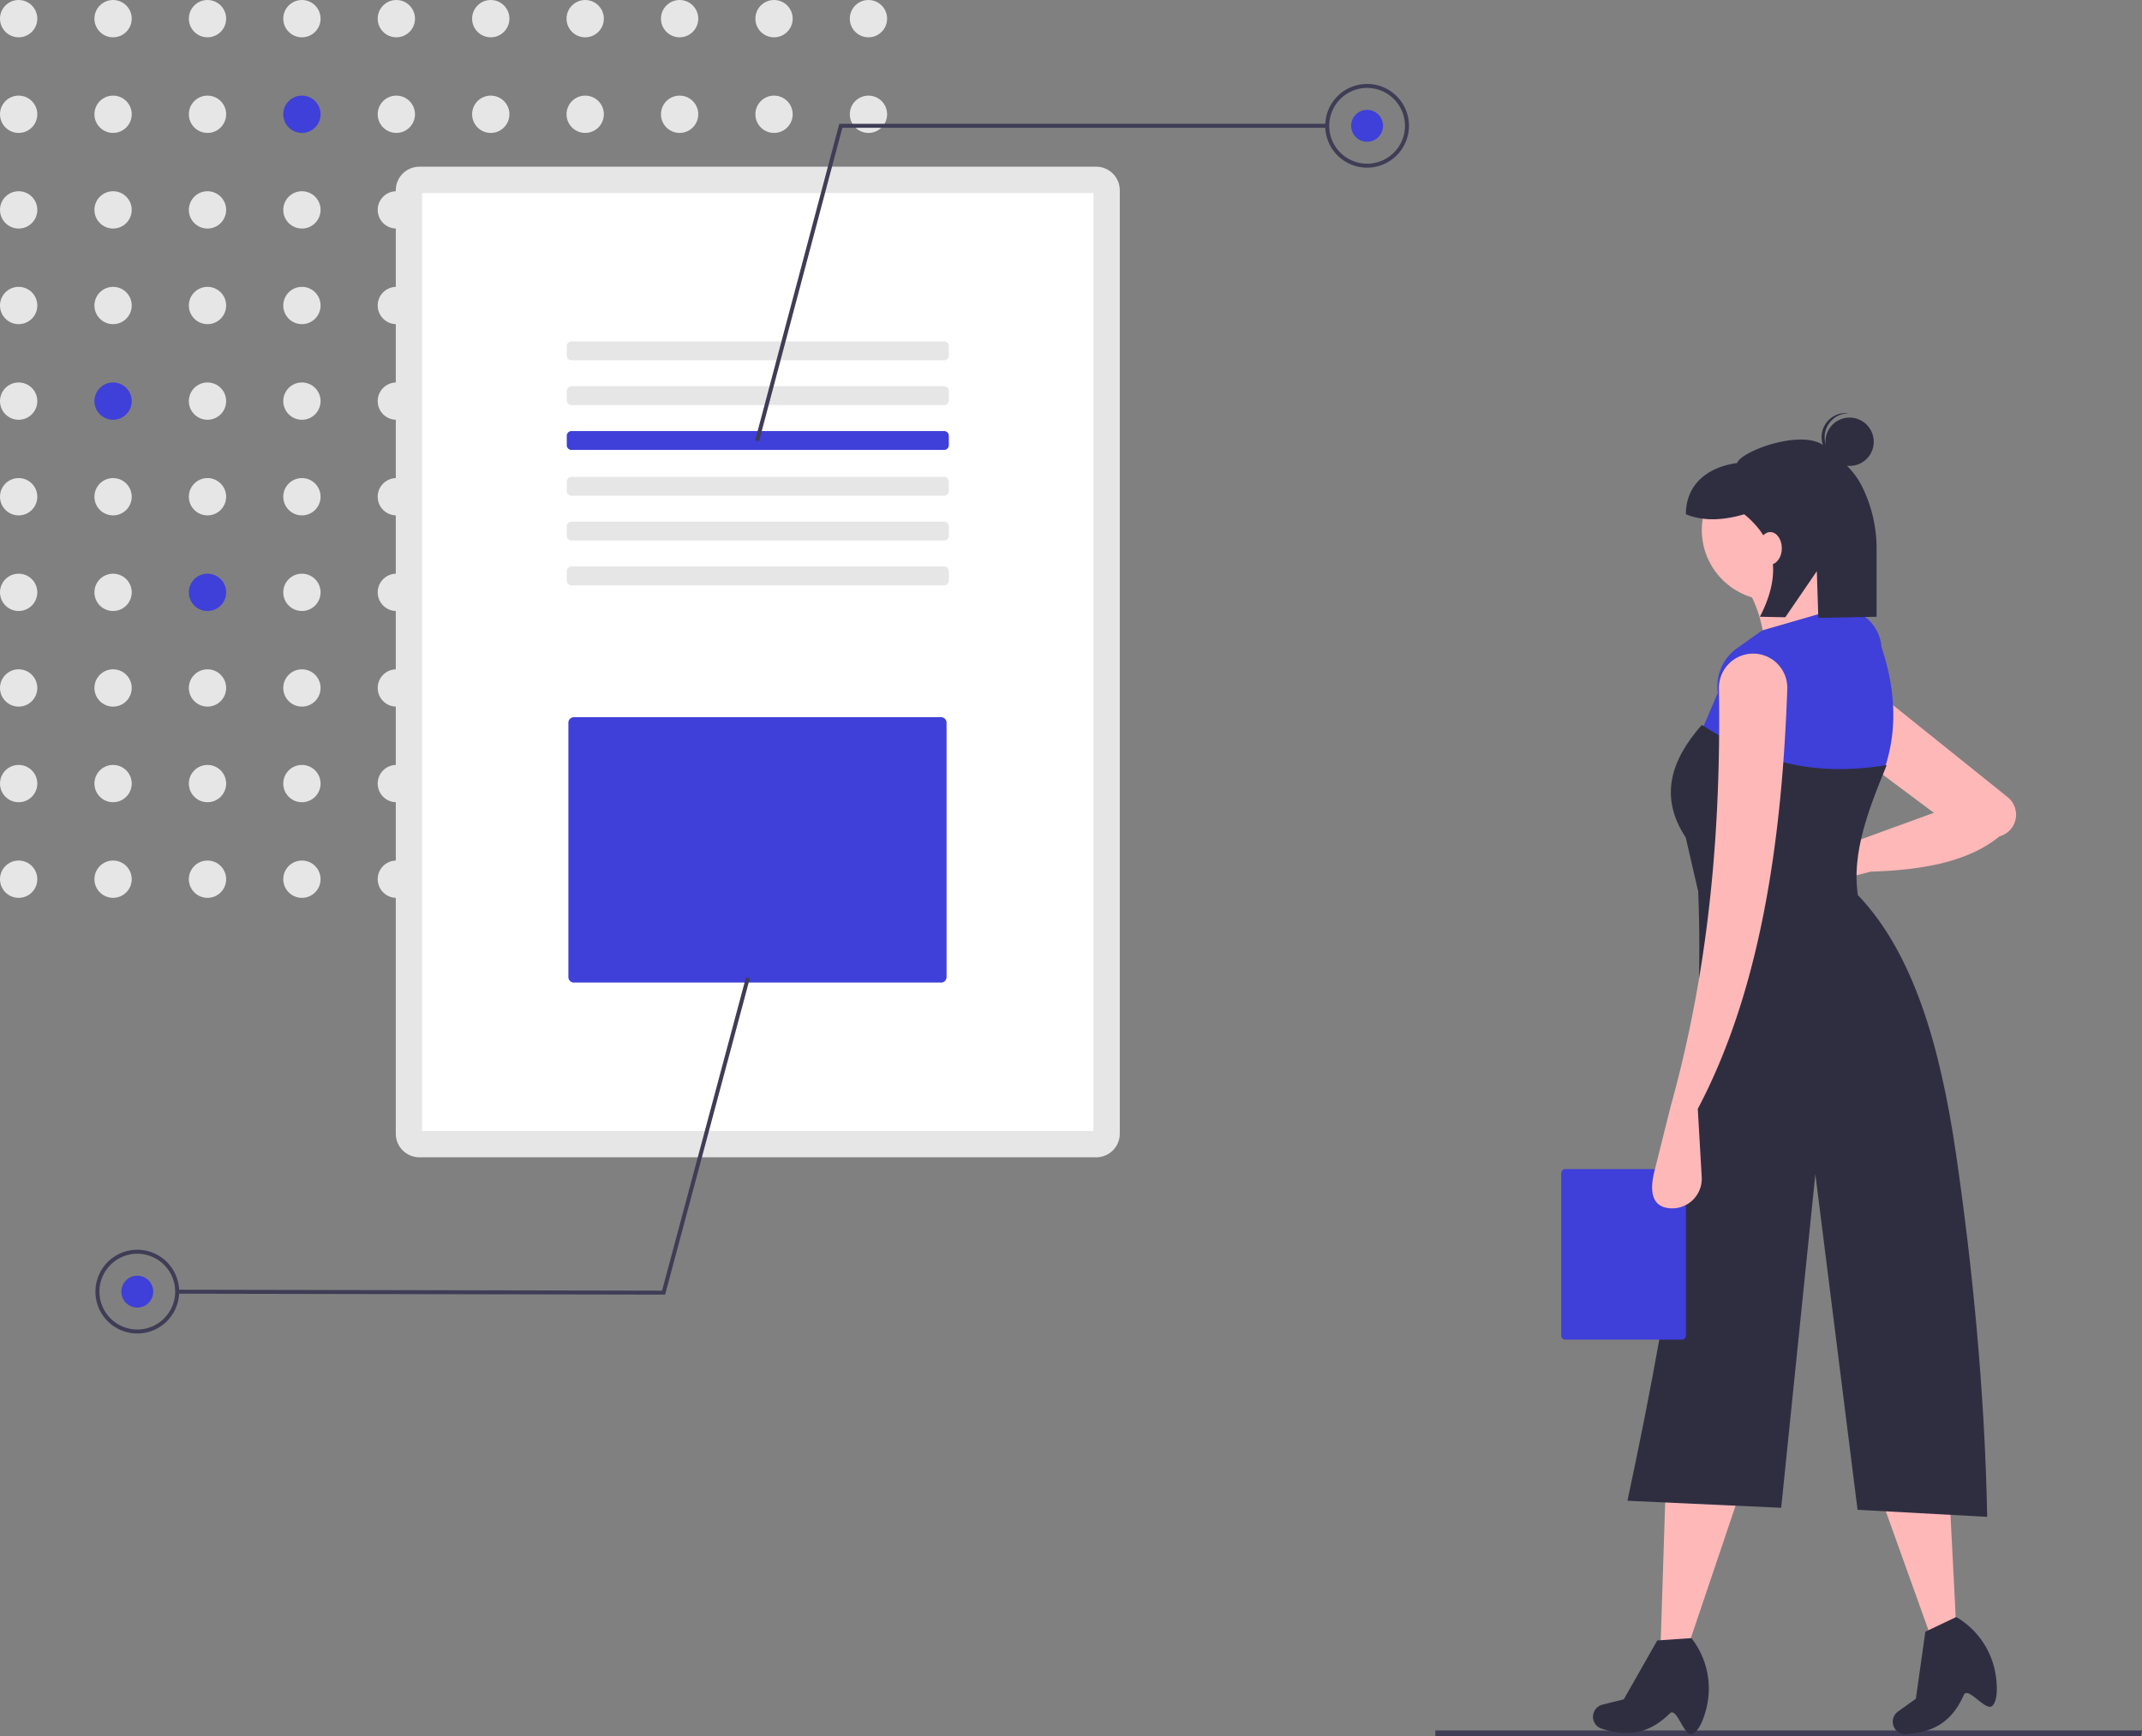 <svg xmlns="http://www.w3.org/2000/svg" width="782.39" height="634.123" viewBox="0 0 782.39 634.123" data-src="https://cdn.undraw.co/illustrations/file-analysis_dg81.svg" xmlns:xlink="http://www.w3.org/1999/xlink" role="img" artist="Katerina Limpitsouni" source="https://undraw.co/"><rect x="0" y="0" width="782.39" height="634.123" fill="#808080" stroke="none"/><polygon points="782.009 634.123 524.27 634.123 524.27 632.017 782.39 632.017 782.009 634.123" fill="#3f3d56"/><circle cx="6.813" cy="6.814" r="6.813" fill="#e6e6e6"/><circle cx="41.302" cy="6.814" r="6.813" fill="#e6e6e6"/><circle cx="75.791" cy="6.814" r="6.813" fill="#e6e6e6"/><circle cx="110.28" cy="6.814" r="6.813" fill="#e6e6e6"/><circle cx="144.769" cy="6.814" r="6.813" fill="#e6e6e6"/><circle cx="179.258" cy="6.814" r="6.813" fill="#e6e6e6"/><circle cx="213.747" cy="6.814" r="6.813" fill="#e6e6e6"/><circle cx="248.236" cy="6.814" r="6.813" fill="#e6e6e6"/><circle cx="282.725" cy="6.814" r="6.813" fill="#e6e6e6"/><circle cx="317.214" cy="6.814" r="6.813" fill="#e6e6e6"/><circle cx="6.813" cy="41.736" r="6.813" fill="#e6e6e6"/><circle cx="41.302" cy="41.736" r="6.813" fill="#e6e6e6"/><circle cx="75.791" cy="41.736" r="6.813" fill="#e6e6e6"/><circle cx="110.28" cy="41.736" r="6.813" fill="#3f3fd9"/><circle cx="144.769" cy="41.736" r="6.813" fill="#e6e6e6"/><circle cx="179.258" cy="41.736" r="6.813" fill="#e6e6e6"/><circle cx="213.747" cy="41.736" r="6.813" fill="#e6e6e6"/><circle cx="248.236" cy="41.736" r="6.813" fill="#e6e6e6"/><circle cx="282.725" cy="41.736" r="6.813" fill="#e6e6e6"/><circle cx="317.214" cy="41.736" r="6.813" fill="#e6e6e6"/><circle cx="6.813" cy="76.658" r="6.813" fill="#e6e6e6"/><circle cx="41.302" cy="76.658" r="6.813" fill="#e6e6e6"/><circle cx="75.791" cy="76.658" r="6.813" fill="#e6e6e6"/><circle cx="110.28" cy="76.658" r="6.813" fill="#e6e6e6"/><circle cx="144.769" cy="76.658" r="6.813" fill="#e6e6e6"/><circle cx="179.258" cy="76.658" r="6.813" fill="#e6e6e6"/><circle cx="213.747" cy="76.658" r="6.813" fill="#e6e6e6"/><circle cx="248.236" cy="76.658" r="6.813" fill="#e6e6e6"/><circle cx="282.725" cy="76.658" r="6.813" fill="#e6e6e6"/><circle cx="317.214" cy="76.658" r="6.813" fill="#e6e6e6"/><circle cx="6.813" cy="111.58" r="6.813" fill="#e6e6e6"/><circle cx="41.302" cy="111.58" r="6.813" fill="#e6e6e6"/><circle cx="75.791" cy="111.58" r="6.813" fill="#e6e6e6"/><circle cx="110.28" cy="111.58" r="6.813" fill="#e6e6e6"/><circle cx="144.769" cy="111.58" r="6.813" fill="#e6e6e6"/><circle cx="179.258" cy="111.58" r="6.813" fill="#e6e6e6"/><circle cx="213.747" cy="111.58" r="6.813" fill="#e6e6e6"/><circle cx="248.236" cy="111.58" r="6.813" fill="#e6e6e6"/><circle cx="282.725" cy="111.58" r="6.813" fill="#e6e6e6"/><circle cx="317.214" cy="111.58" r="6.813" fill="#e6e6e6"/><circle cx="6.813" cy="146.502" r="6.813" fill="#e6e6e6"/><circle cx="41.302" cy="146.502" r="6.813" fill="#3f3fd9"/><circle cx="75.791" cy="146.502" r="6.813" fill="#e6e6e6"/><circle cx="110.28" cy="146.502" r="6.813" fill="#e6e6e6"/><circle cx="144.769" cy="146.502" r="6.813" fill="#e6e6e6"/><circle cx="179.258" cy="146.502" r="6.813" fill="#e6e6e6"/><circle cx="213.747" cy="146.502" r="6.813" fill="#e6e6e6"/><circle cx="248.236" cy="146.502" r="6.813" fill="#e6e6e6"/><circle cx="282.725" cy="146.502" r="6.813" fill="#e6e6e6"/><circle cx="317.214" cy="146.502" r="6.813" fill="#e6e6e6"/><circle cx="6.813" cy="181.424" r="6.813" fill="#e6e6e6"/><circle cx="41.302" cy="181.424" r="6.813" fill="#e6e6e6"/><circle cx="75.791" cy="181.424" r="6.813" fill="#e6e6e6"/><circle cx="110.28" cy="181.424" r="6.813" fill="#e6e6e6"/><circle cx="144.769" cy="181.424" r="6.813" fill="#e6e6e6"/><circle cx="179.258" cy="181.424" r="6.813" fill="#e6e6e6"/><circle cx="213.747" cy="181.424" r="6.813" fill="#e6e6e6"/><circle cx="248.236" cy="181.424" r="6.813" fill="#e6e6e6"/><circle cx="282.725" cy="181.424" r="6.813" fill="#e6e6e6"/><circle cx="317.214" cy="181.424" r="6.813" fill="#e6e6e6"/><circle cx="6.813" cy="216.346" r="6.813" fill="#e6e6e6"/><circle cx="41.302" cy="216.346" r="6.813" fill="#e6e6e6"/><circle cx="75.791" cy="216.346" r="6.813" fill="#3f3fd9"/><circle cx="110.28" cy="216.346" r="6.813" fill="#e6e6e6"/><circle cx="144.769" cy="216.346" r="6.813" fill="#e6e6e6"/><circle cx="179.258" cy="216.346" r="6.813" fill="#e6e6e6"/><circle cx="213.747" cy="216.346" r="6.813" fill="#e6e6e6"/><circle cx="248.236" cy="216.346" r="6.813" fill="#e6e6e6"/><circle cx="282.725" cy="216.346" r="6.813" fill="#e6e6e6"/><circle cx="317.214" cy="216.346" r="6.813" fill="#e6e6e6"/><circle cx="6.813" cy="251.268" r="6.813" fill="#e6e6e6"/><circle cx="41.302" cy="251.268" r="6.813" fill="#e6e6e6"/><circle cx="75.791" cy="251.268" r="6.813" fill="#e6e6e6"/><circle cx="110.28" cy="251.268" r="6.813" fill="#e6e6e6"/><circle cx="144.769" cy="251.268" r="6.813" fill="#e6e6e6"/><circle cx="179.258" cy="251.268" r="6.813" fill="#e6e6e6"/><circle cx="213.747" cy="251.268" r="6.813" fill="#e6e6e6"/><circle cx="248.236" cy="251.268" r="6.813" fill="#e6e6e6"/><circle cx="282.725" cy="251.268" r="6.813" fill="#e6e6e6"/><circle cx="317.214" cy="251.268" r="6.813" fill="#e6e6e6"/><circle cx="6.813" cy="286.19" r="6.813" fill="#e6e6e6"/><circle cx="41.302" cy="286.19" r="6.813" fill="#e6e6e6"/><circle cx="75.791" cy="286.19" r="6.813" fill="#e6e6e6"/><circle cx="110.28" cy="286.19" r="6.813" fill="#e6e6e6"/><circle cx="144.769" cy="286.19" r="6.813" fill="#e6e6e6"/><circle cx="179.258" cy="286.19" r="6.813" fill="#e6e6e6"/><circle cx="213.747" cy="286.19" r="6.813" fill="#e6e6e6"/><circle cx="248.236" cy="286.19" r="6.813" fill="#e6e6e6"/><circle cx="282.725" cy="286.19" r="6.813" fill="#e6e6e6"/><circle cx="317.214" cy="286.19" r="6.813" fill="#e6e6e6"/><circle cx="6.813" cy="321.112" r="6.813" fill="#e6e6e6"/><circle cx="41.302" cy="321.112" r="6.813" fill="#e6e6e6"/><circle cx="75.791" cy="321.112" r="6.813" fill="#e6e6e6"/><circle cx="110.28" cy="321.112" r="6.813" fill="#e6e6e6"/><circle cx="144.769" cy="321.112" r="6.813" fill="#e6e6e6"/><circle cx="179.258" cy="321.112" r="6.813" fill="#e6e6e6"/><circle cx="213.747" cy="321.112" r="6.813" fill="#e6e6e6"/><circle cx="248.236" cy="321.112" r="6.813" fill="#e6e6e6"/><circle cx="282.725" cy="321.112" r="6.813" fill="#e6e6e6"/><circle cx="317.214" cy="321.112" r="6.813" fill="#e6e6e6"/><path d="M609.209,193.831a8.614,8.614,0,0,1,8.614,8.614V547.004a8.614,8.614,0,0,1-8.614,8.614H361.988a8.614,8.614,0,0,1-8.614-8.614V202.444a8.614,8.614,0,0,1,8.614-8.614H609.209" transform="translate(-208.805 -132.939)" fill="#e6e6e6"/><path d="M362.991,546.001H608.206V203.447H362.991Z" transform="translate(-208.805 -132.939)" fill="#fff"/><path d="M553.649,257.643a1.723,1.723,0,0,1,1.723,1.723v3.446a1.723,1.723,0,0,1-1.723,1.723H417.548a1.723,1.723,0,0,1-1.723-1.723v-3.446a1.723,1.723,0,0,1,1.723-1.723h136.101" transform="translate(-208.805 -132.939)" fill="#e6e6e6"/><path d="M553.649,274.009a1.723,1.723,0,0,1,1.723,1.723v3.446a1.723,1.723,0,0,1-1.723,1.723H417.548a1.723,1.723,0,0,1-1.723-1.723v-3.446a1.723,1.723,0,0,1,1.723-1.723h136.101" transform="translate(-208.805 -132.939)" fill="#e6e6e6"/><path d="M553.649,290.376a1.723,1.723,0,0,1,1.723,1.723v3.446a1.723,1.723,0,0,1-1.723,1.723H417.548a1.723,1.723,0,0,1-1.723-1.723v-3.446A1.723,1.723,0,0,1,417.548,290.376h136.101" transform="translate(-208.805 -132.939)" fill="#3f3fd9"/><path d="M553.649,307.101a1.723,1.723,0,0,1,1.723,1.723v3.446a1.723,1.723,0,0,1-1.723,1.723H417.548a1.723,1.723,0,0,1-1.723-1.723v-3.446a1.723,1.723,0,0,1,1.723-1.723h136.101" transform="translate(-208.805 -132.939)" fill="#e6e6e6"/><path d="M553.649,323.467a1.723,1.723,0,0,1,1.723,1.723v3.446a1.723,1.723,0,0,1-1.723,1.723H417.548a1.723,1.723,0,0,1-1.723-1.723v-3.446a1.723,1.723,0,0,1,1.723-1.723h136.101" transform="translate(-208.805 -132.939)" fill="#e6e6e6"/><path d="M553.649,339.834a1.723,1.723,0,0,1,1.723,1.723v3.446a1.723,1.723,0,0,1-1.723,1.723H417.548a1.723,1.723,0,0,1-1.723-1.723v-3.446a1.723,1.723,0,0,1,1.723-1.723h136.101" transform="translate(-208.805 -132.939)" fill="#e6e6e6"/><path d="M418.417,394.89a2.002,2.002,0,0,0-2,2v92.916a2.002,2.002,0,0,0,2,2H552.548a2.002,2.002,0,0,0,2-2V396.89a2.002,2.002,0,0,0-2-2Z" transform="translate(-208.805 -132.939)" fill="#3f3fd9"/><polygon points="277.241 161.182 275.833 160.808 306.56 45.221 484.785 45.221 484.785 46.678 307.679 46.678 277.241 161.182" fill="#3f3d56"/><path d="M708.153,194.179a15.291,15.291,0,1,1,15.291-15.291A15.308,15.308,0,0,1,708.153,194.179Zm0-29.126a13.835,13.835,0,1,0,13.835,13.835A13.85,13.85,0,0,0,708.153,165.054Z" transform="translate(-208.805 -132.939)" fill="#3f3d56"/><circle cx="499.348" cy="45.95" r="5.825" fill="#3f3fd9"/><polygon points="272.477 356.941 273.884 357.317 242.937 472.845 64.712 472.504 64.715 471.047 241.82 471.387 272.477 356.941" fill="#3f3d56"/><path d="M258.985,589.395A15.291,15.291,0,1,1,243.664,604.657,15.308,15.308,0,0,1,258.985,589.395Zm-.056,29.125a13.835,13.835,0,1,0-13.808-13.861A13.85,13.85,0,0,0,258.929,618.521Z" transform="translate(-208.805 -132.939)" fill="#3f3d56"/><circle cx="50.15" cy="471.748" r="5.825" fill="#3f3fd9"/><polygon points="616.828 600.594 606.551 600.594 608.386 543.702 635.548 545.17 616.828 600.594" fill="#ffb8b8"/><path d="M827.036,766.229c-3.102,1.416-5.7-10.055-8.317-7.483-7.319,7.193-14.882,8.759-24.651,5.619l-.226-.038a4.575,4.575,0,0,1-2.884-5.962h0a4.575,4.575,0,0,1,3.174-2.832l7.784-1.946,12.222-21.494,12.477-.843h0a29.808,29.808,0,0,1,5.513,25.429C830.995,761.299,829.247,765.22,827.036,766.229Z" transform="translate(-208.805 -132.939)" fill="#2f2e41"/><polygon points="714.467 593.074 704.91 596.854 685.691 543.275 711.489 534.65 714.467 593.074" fill="#ffb8b8"/><path d="M936.601,755.901c-2.364,2.457-8.999-7.253-10.486-3.9-4.161,9.38-10.617,13.618-20.857,14.291l-.224.048a4.575,4.575,0,0,1-4.875-4.484h0a4.575,4.575,0,0,1,1.91-3.801l6.523-4.672L912.052,728.901l11.292-5.373h0a29.808,29.808,0,0,1,14.479,21.619C938.47,749.861,938.287,754.149,936.601,755.901Z" transform="translate(-208.805 -132.939)" fill="#2f2e41"/><path d="M892.071,451.3l-15.778,4.057a8.258,8.258,0,0,1-10.308-7.68v0a8.258,8.258,0,0,1,8.518-8.571l13.898.448,26.781-9.752L889.869,410.925l2.936-26.427,49.331,39.604a8.195,8.195,0,0,1,3.044,5.806h0a8.195,8.195,0,0,1-6.009,8.487C927.613,447.828,910.773,450.718,892.071,451.3Z" transform="translate(-208.805 -132.939)" fill="#ffb8b8"/><circle cx="647.296" cy="193.566" r="25.693" fill="#ffb8b8"/><path d="M887.667,361.741l-34.502,13.948a46.631,46.631,0,0,0-8.075-30.832l28.629-6.607C873.347,346.994,878.075,354.81,887.667,361.741Z" transform="translate(-208.805 -132.939)" fill="#ffb8b8"/><path d="M893.907,421.569c-27.812,2.226-43.025-1.467-66.435-15.049l8.809-20.554h0a17.001,17.001,0,0,1,7.003-16.278l9.146-6.479,27.895-8.075,1.251.063A15.269,15.269,0,0,1,896.039,369.276C902.099,387.386,902.138,404.893,893.907,421.569Z" transform="translate(-208.805 -132.939)" fill="#3f3fd9"/><path d="M888.401,464.513l-59.461-6.607-4.405-19.086c-9.763-14.738-5.502-28.237,5.873-41.109,20.733,13.306,39.978,19.056,67.536,14.682C890.615,430.216,883.847,447.733,888.401,464.513Z" transform="translate(-208.805 -132.939)" fill="#2f2e41"/><path d="M934.648,686.942l-47.349-2.569L871.884,561.78,859.404,683.638,803.247,681.069c17.131-80.111,29.031-156.163,25.693-226.099l58.727,5.139C907.57,481.094,917.453,514.594,923.27,554.439S933.776,640.475,934.648,686.942Z" transform="translate(-208.805 -132.939)" fill="#2f2e41"/><circle cx="675.58" cy="161.345" r="8.831" fill="#2f2e41"/><path d="M875.285,292.122a8.824,8.824,0,0,1,8.827-8.254c-.182-.023-.363-.051-.549-.063a8.831,8.831,0,0,0-1.133,17.626c.186.012.369.007.553.008A8.824,8.824,0,0,1,875.285,292.122Z" transform="translate(-208.805 -132.939)" fill="#2f2e41"/><path d="M875.235,295.893c-7.876-6.534-30.467,1.77-31.925,6.163-10.651,1.451-18.715,7.666-18.715,18.715v0c6.332,2.594,13.534,2.274,21.319,0,12.41,10.113,13.261,22.827,5.713,37.429l9.285.186,11.509-16.821.55,17.062,21.283-.427V333.749a51.121,51.121,0,0,0-5.458-23.42C885.481,303.885,880.334,300.123,875.235,295.893Z" transform="translate(-208.805 -132.939)" fill="#2f2e41"/><ellipse cx="646.611" cy="200.241" rx="4.223" ry="5.912" fill="#ffb8b8"/><path d="M823.113,559.928a1.483,1.483,0,0,1,1.483,1.483v59.319a1.483,1.483,0,0,1-1.483,1.483h-42.562a1.483,1.483,0,0,1-1.483-1.483V561.411a1.483,1.483,0,0,1,1.483-1.483h42.562" transform="translate(-208.805 -132.939)" fill="#3f3fd9"/><path d="M828.94,537.922l1.437,24.913a10.819,10.819,0,0,1-12.375,11.327h0c-6.33-.931-6.473-7.121-4.922-13.328l5.912-23.647c14.502-51.998,18.417-103.036,17.684-152.812A12.498,12.498,0,0,1,849.51,371.662h0A12.491,12.491,0,0,1,861.631,384.589C859.578,443.039,851.053,496.119,828.94,537.922Z" transform="translate(-208.805 -132.939)" fill="#ffb8b8"/></svg>